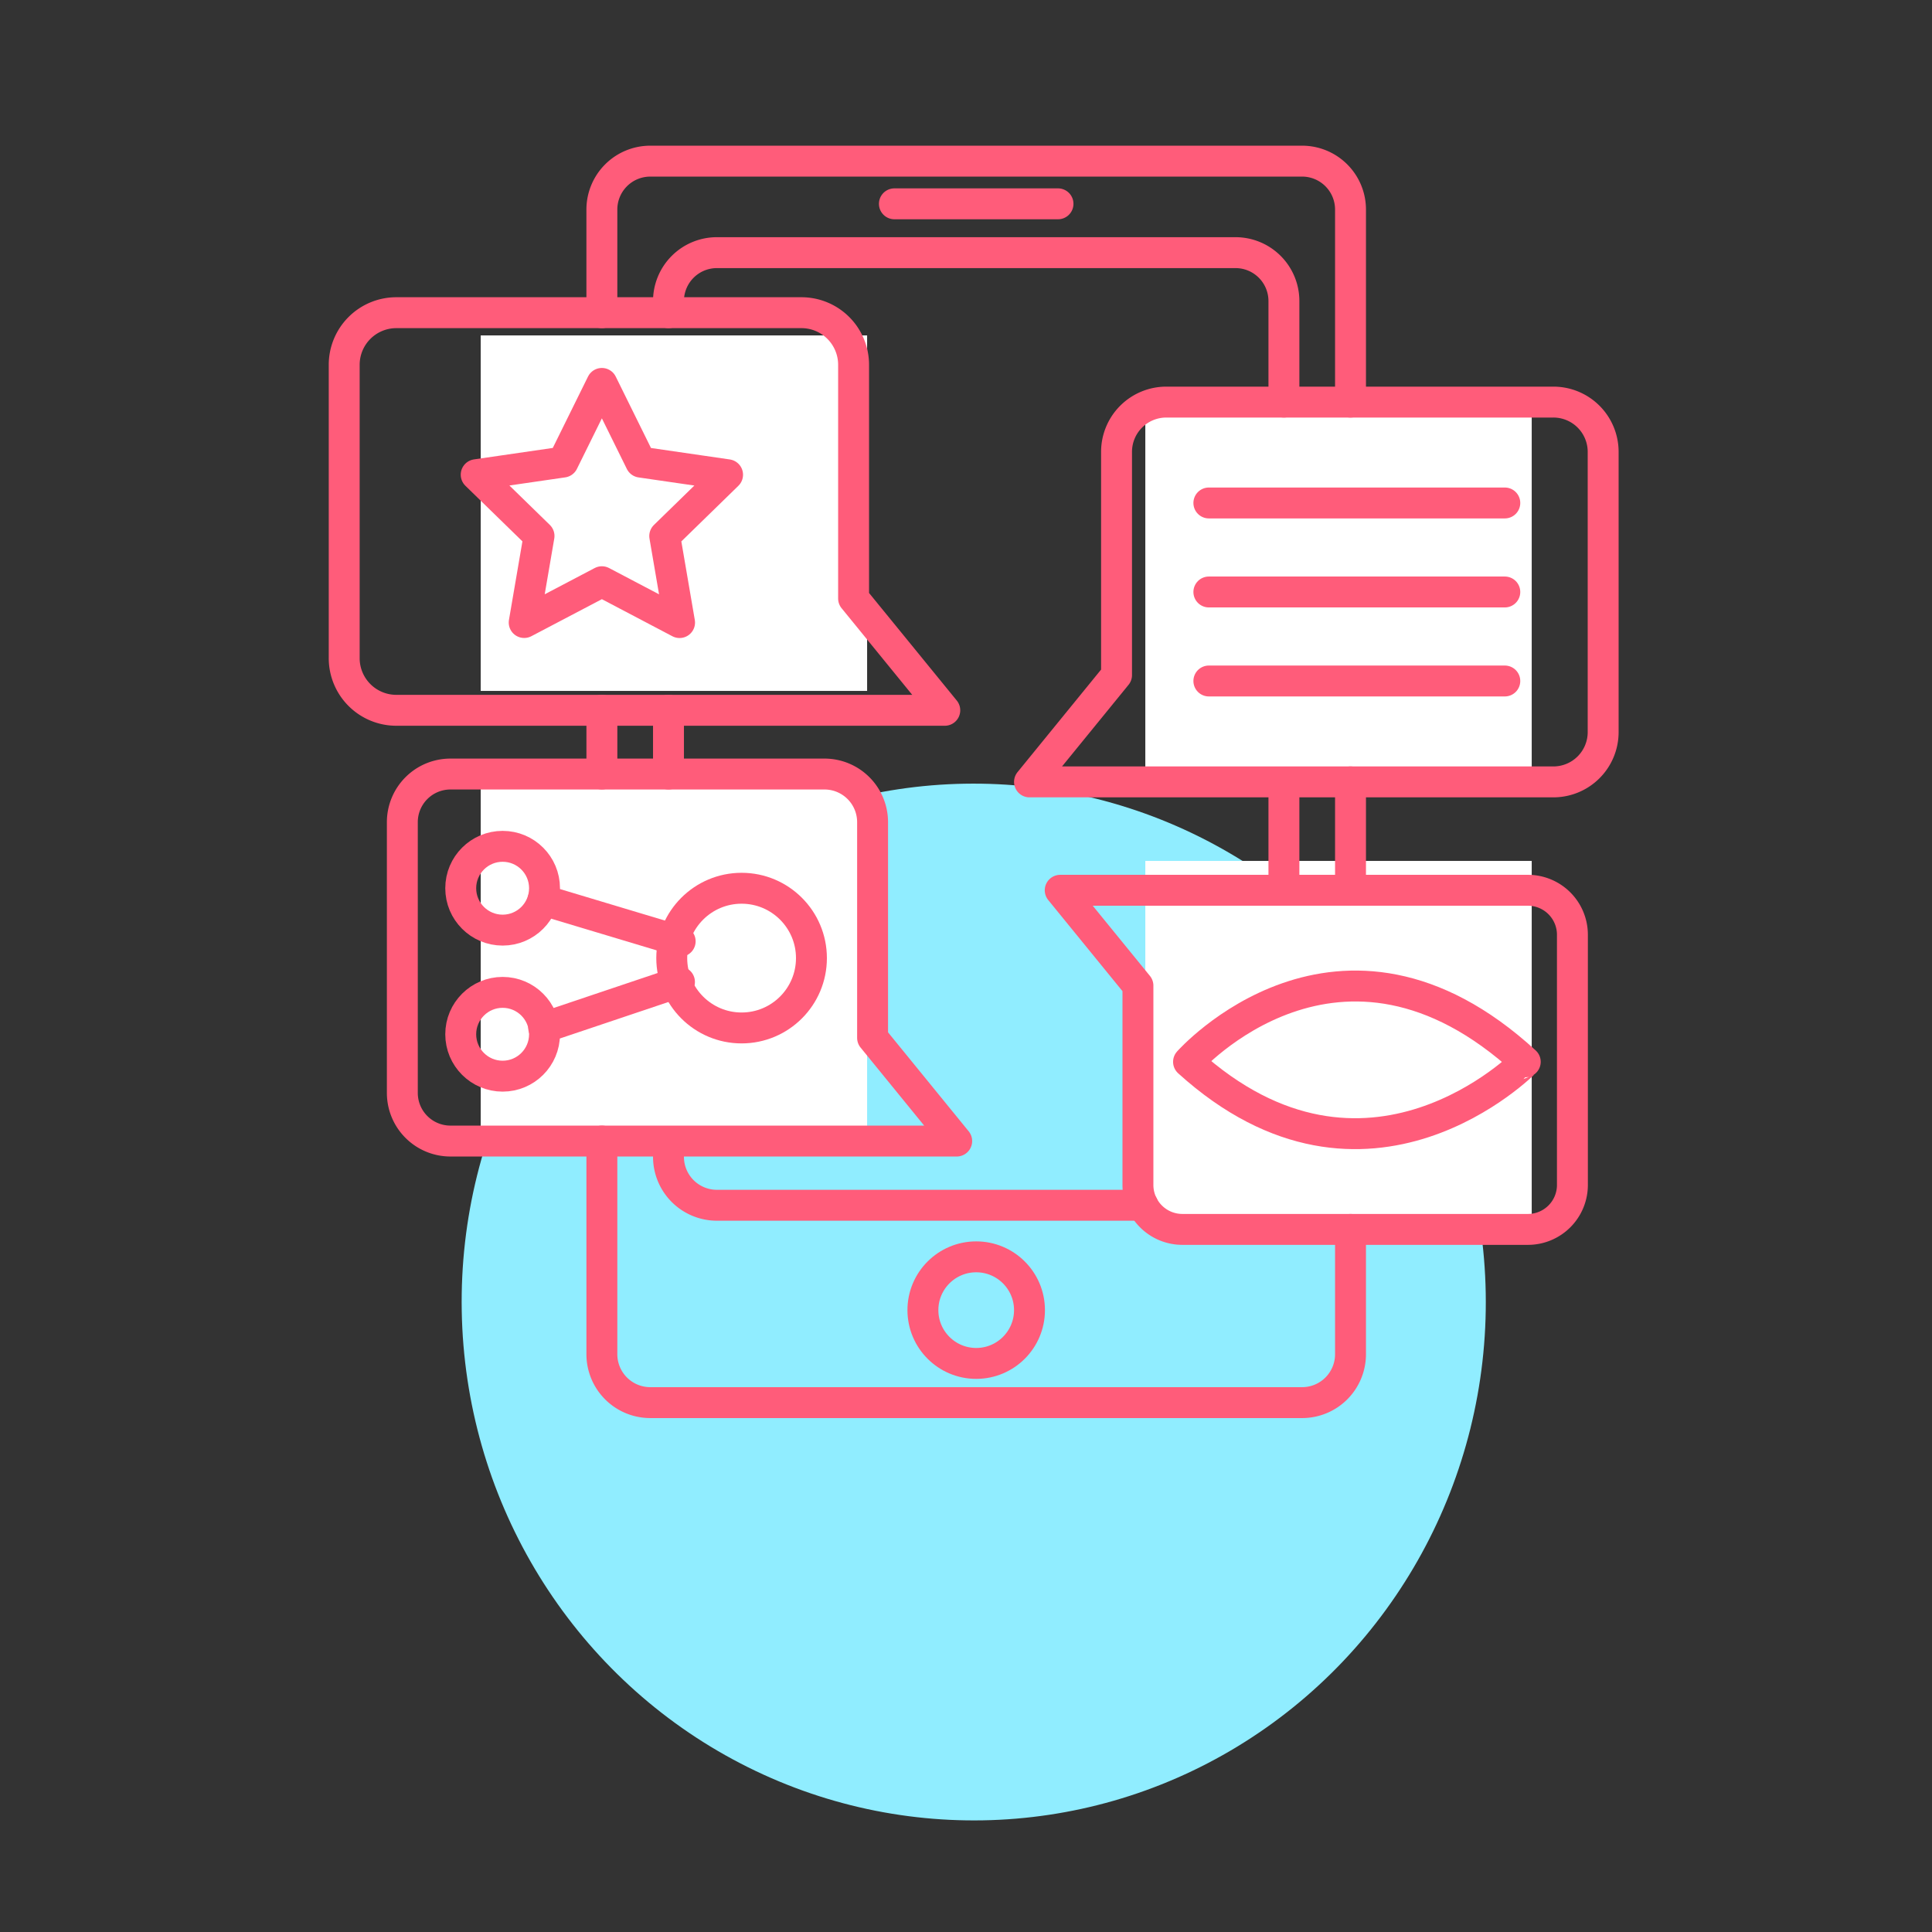 <svg xmlns="http://www.w3.org/2000/svg" width="125" height="125" viewBox="0 0 125 125">
  <rect x="0" y="0" width="125" height="125" fill="#333333" stroke="none"/>
  <g id="Group_1228" data-name="Group 1228" transform="translate(-13137 13099)">
    <rect id="Rectangle_281" data-name="Rectangle 281" width="125" height="125" transform="translate(13137 -13099)" fill="none"/>
    <g id="Group_1227" data-name="Group 1227" transform="translate(12648 -13973)">
      <ellipse id="Ellipse_71" data-name="Ellipse 71" cx="33.131" cy="33.54" rx="33.131" ry="33.54" transform="translate(518.289 925.284) rotate(-1)" fill="#90edff" opacity="0.998"/>
      <g id="Group_1130" data-name="Group 1130" transform="translate(464.498 109.702)">
        <g id="Group_1073" data-name="Group 1073" transform="translate(2.604 266.384)">
          <rect id="Rectangle_106" data-name="Rectangle 106" width="25" height="24" transform="translate(96 524.616)" fill="#fff"/>
          <rect id="Rectangle_107" data-name="Rectangle 107" width="25" height="23" transform="translate(96 553.616)" fill="#fff"/>
          <rect id="Rectangle_108" data-name="Rectangle 108" width="25" height="23" transform="translate(53 548.616)" fill="#fff"/>
          <rect id="Rectangle_109" data-name="Rectangle 109" width="25" height="23" transform="translate(53 519.616)" fill="#fff"/>
          <g id="Group_1068" data-name="Group 1068" transform="translate(20.84 473.416)">
            <line id="Line_39" data-name="Line 39" y1="4.125" transform="translate(40 70.453)" fill="none" stroke="#ff5c7a" stroke-linecap="round" stroke-linejoin="round" stroke-width="2"/>
            <path id="Path_403" data-name="Path 403" d="M105.379,168.48v8.075a3.131,3.131,0,0,1-3.131,3.131H60.074a3.132,3.132,0,0,1-3.132-3.131V162.763" transform="translate(-16.943 -64.439)" fill="none" stroke="#ff5c7a" stroke-linecap="round" stroke-linejoin="round" stroke-width="2"/>
            <path id="Path_404" data-name="Path 404" d="M154.61,115.906v7.014" transform="translate(-66.174 -40.82)" fill="none" stroke="#ff5c7a" stroke-linecap="round" stroke-linejoin="round" stroke-width="2"/>
            <path id="Path_405" data-name="Path 405" d="M56.942,44.729V38.056a3.132,3.132,0,0,1,3.132-3.132h42.174a3.132,3.132,0,0,1,3.131,3.132V50.513" transform="translate(-16.943)" fill="none" stroke="#ff5c7a" stroke-linecap="round" stroke-linejoin="round" stroke-width="2"/>
            <line id="Line_40" data-name="Line 40" x2="10.586" transform="translate(58.925 37.685)" fill="none" stroke="#ff5c7a" stroke-linecap="round" stroke-linejoin="round" stroke-width="2"/>
            <circle id="Ellipse_32" data-name="Ellipse 32" cx="3.448" cy="3.448" r="3.448" transform="translate(60.77 105.815)" fill="none" stroke="#ff5c7a" stroke-linecap="round" stroke-linejoin="round" stroke-width="2"/>
            <line id="Line_41" data-name="Line 41" y2="6.719" transform="translate(84.127 75.38)" fill="none" stroke="#ff5c7a" stroke-linecap="round" stroke-linejoin="round" stroke-width="2"/>
            <path id="Path_406" data-name="Path 406" d="M65.631,50.746v-.753a3.132,3.132,0,0,1,3.132-3.131h33.555a3.131,3.131,0,0,1,3.131,3.131V56.53" transform="translate(-21.322 -6.018)" fill="none" stroke="#ff5c7a" stroke-linecap="round" stroke-linejoin="round" stroke-width="2"/>
            <line id="Line_42" data-name="Line 42" y1="4.125" transform="translate(44.309 70.453)" fill="none" stroke="#ff5c7a" stroke-linecap="round" stroke-linejoin="round" stroke-width="2"/>
            <path id="Path_407" data-name="Path 407" d="M146.624,90.93H112.73l5.631-6.911V69.578a3.221,3.221,0,0,1,3.221-3.221h25.042a3.221,3.221,0,0,1,3.221,3.221V87.709A3.221,3.221,0,0,1,146.624,90.93Z" transform="translate(-45.063 -15.844)" fill="none" stroke="#ff5c7a" stroke-linecap="round" stroke-linejoin="round" stroke-width="2"/>
            <path id="Path_408" data-name="Path 408" d="M147,130.048H116.737l5.028,6.171v12.894a2.876,2.876,0,0,0,2.876,2.876H147a2.876,2.876,0,0,0,2.876-2.876V132.924A2.877,2.877,0,0,0,147,130.048Z" transform="translate(-47.083 -47.949)" fill="none" stroke="#ff5c7a" stroke-linecap="round" stroke-linejoin="round" stroke-width="2"/>
            <path id="Path_409" data-name="Path 409" d="M26.7,80.419H62.185l-5.9-7.235V58.066a3.372,3.372,0,0,0-3.372-3.372H26.7a3.372,3.372,0,0,0-3.372,3.372v18.98A3.372,3.372,0,0,0,26.7,80.419Z" transform="translate(0 -9.965)" fill="none" stroke="#ff5c7a" stroke-linecap="round" stroke-linejoin="round" stroke-width="2"/>
            <path id="Path_410" data-name="Path 410" d="M34.022,138.628H66.776l-5.442-6.678V117.994a3.113,3.113,0,0,0-3.112-3.112h-24.2a3.113,3.113,0,0,0-3.113,3.112v17.521A3.113,3.113,0,0,0,34.022,138.628Z" transform="translate(-3.82 -40.304)" fill="none" stroke="#ff5c7a" stroke-linecap="round" stroke-linejoin="round" stroke-width="2"/>
            <g id="Group_963" data-name="Group 963" transform="translate(79.271 57.04)">
              <line id="Line_43" data-name="Line 43" x2="19.148" transform="translate(0 0)" fill="none" stroke="#ff5c7a" stroke-linecap="round" stroke-linejoin="round" stroke-width="2"/>
              <line id="Line_44" data-name="Line 44" x2="19.148" transform="translate(0 5.759)" fill="none" stroke="#ff5c7a" stroke-linecap="round" stroke-linejoin="round" stroke-width="2"/>
              <line id="Line_45" data-name="Line 45" x2="19.148" transform="translate(0 11.518)" fill="none" stroke="#ff5c7a" stroke-linecap="round" stroke-linejoin="round" stroke-width="2"/>
            </g>
            <path id="Path_411" data-name="Path 411" d="M130.3,146.05s9.766-11.036,21.786,0C152.082,146.05,141.846,156.511,130.3,146.05Z" transform="translate(-52.344 -52.852)" fill="none" stroke="#ff5c7a" stroke-linecap="round" stroke-linejoin="round" stroke-width="2"/>
            <g id="Group_965" data-name="Group 965" transform="translate(1.673 1.929)">
              <circle id="Ellipse_33" data-name="Ellipse 33" cx="4.519" cy="4.519" r="4.519" transform="translate(42.847 80.039)" fill="none" stroke="#ff5c7a" stroke-linecap="round" stroke-linejoin="round" stroke-width="2"/>
              <circle id="Ellipse_34" data-name="Ellipse 34" cx="2.711" cy="2.711" r="2.711" transform="translate(29.194 77.326)" fill="none" stroke="#ff5c7a" stroke-linecap="round" stroke-linejoin="round" stroke-width="2"/>
              <circle id="Ellipse_35" data-name="Ellipse 35" cx="2.711" cy="2.711" r="2.711" transform="translate(29.194 86.775)" fill="none" stroke="#ff5c7a" stroke-linecap="round" stroke-linejoin="round" stroke-width="2"/>
              <line id="Line_46" data-name="Line 46" x1="8.787" y2="2.955" transform="translate(34.56 86.102)" fill="none" stroke="#ff5c7a" stroke-linecap="round" stroke-linejoin="round" stroke-width="2"/>
              <line id="Line_47" data-name="Line 47" x1="8.878" y1="2.666" transform="translate(34.514 80.804)" fill="none" stroke="#ff5c7a" stroke-linecap="round" stroke-linejoin="round" stroke-width="2"/>
            </g>
            <path id="Path_412" data-name="Path 412" d="M48.676,63.922l2.513,5.092,5.62.817-4.066,3.964.96,5.6-5.026-2.643L43.65,79.392l.96-5.6-4.066-3.964,5.62-.817Z" transform="translate(-8.677 -14.617)" fill="none" stroke="#ff5c7a" stroke-linecap="round" stroke-linejoin="round" stroke-width="2"/>
            <path id="Path_413" data-name="Path 413" d="M65.631,162.9v.957a3.132,3.132,0,0,0,3.132,3.131H96.326" transform="translate(-21.322 -64.51)" fill="none" stroke="#ff5c7a" stroke-linecap="round" stroke-linejoin="round" stroke-width="2"/>
          </g>
        </g>
      </g>
    </g>
  </g>
</svg>
